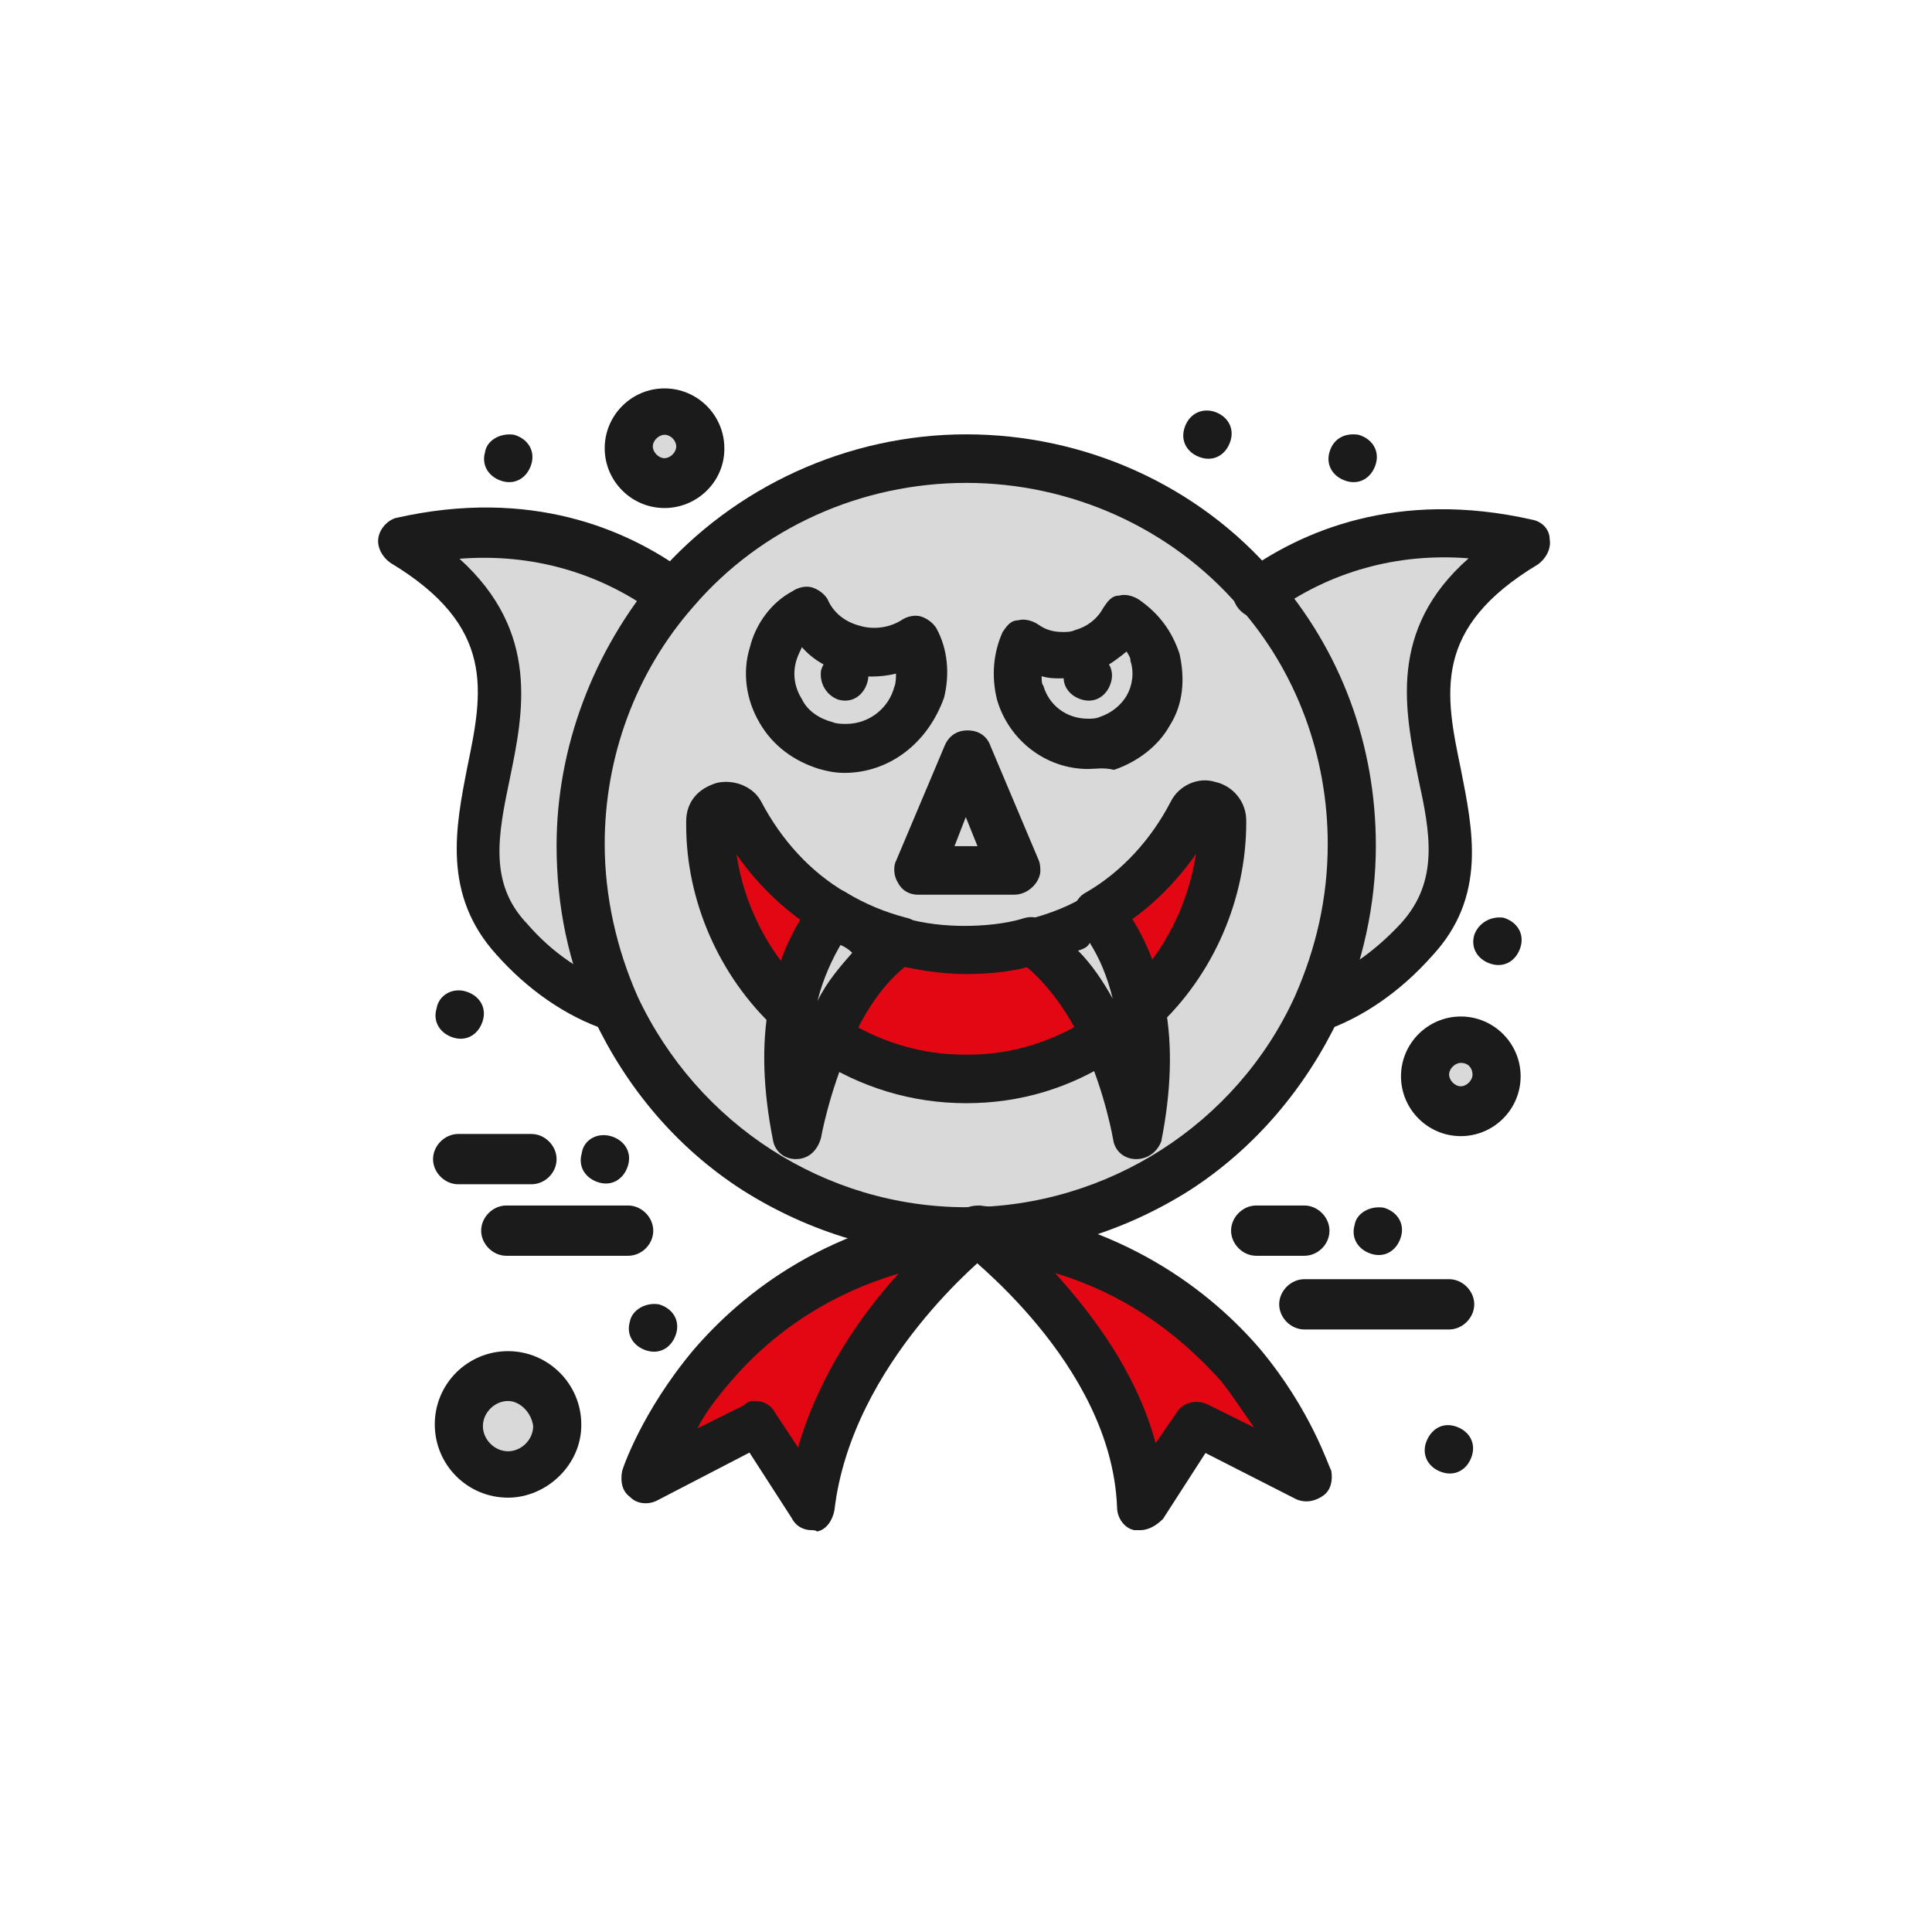 <?xml version="1.0" encoding="UTF-8"?>
<!-- Generator: Adobe Illustrator 25.2.1, SVG Export Plug-In . SVG Version: 6.00 Build 0)  -->
<svg xmlns="http://www.w3.org/2000/svg" xmlns:xlink="http://www.w3.org/1999/xlink" version="1.1" id="Layer_1" x="0px" y="0px" width="445.7px" height="445.7px" viewBox="0 0 445.7 445.7" style="enable-background:new 0 0 445.7 445.7;" xml:space="preserve">
<style type="text/css">
	.st0{fill:#FFFFFF;}
	.st1{fill:#D9D9D9;}
	.st2{fill:#E30613;}
	.st3{fill:#1C1B1B;}
	.st4{fill:#FEFEFE;}
</style>
<g>
	<g>
		<g id="_x38_2_x2C__Character_x2C__Face_x2C__Ghost_x2C__Halloween_Scary_1_">
			<g>
				<path class="st1" d="M290.2,136.4c-16.5-18.7-40.6-30.3-67.3-30.3s-50.8,11.6-67.3,30.3c-13.8,15.6-21.8,36.1-21.8,58.8      c0,13.4,3.1,25.9,8,37.4c14.3,30.3,45,51.7,81.1,51.7c36.1,0,66.9-21.4,81.1-52.2c5.3-11.1,8-24.1,8-37.4      C312,172.5,303.6,152,290.2,136.4z"></path>
				<path class="st2" d="M225.1,284.4c60.6,6.7,76.2,57.1,76.2,57.1L275.9,329L263,347.7C261.7,311.1,225.1,284.4,225.1,284.4z"></path>
				<path class="st2" d="M225.1,284.4c0,0-33.9,26.3-37.9,63.3l-12.5-19.2L149.3,341C148.9,341.4,164.5,290.6,225.1,284.4z"></path>
				<path class="st1" d="M117.2,317.8c6.2,0,11.1,4.9,11.1,11.1c0,6.2-4.9,11.1-11.1,11.1s-11.1-4.9-11.1-11.1      C106.1,322.7,111,317.8,117.2,317.8z"></path>
				<path class="st1" d="M153.3,94.9c4.5,0,8.5,3.6,8.5,8.5c0,4.9-4,8-8.5,8s-8.5-3.6-8.5-8.5C144.9,98.1,148.4,94.9,153.3,94.9z"></path>
				<path class="st1" d="M337,239.8c4.5,0,8.5,3.6,8.5,8.5c0,4.9-3.6,8.5-8.5,8.5c-4.9,0-8.5-3.6-8.5-8.5      C328.5,243.4,332.5,239.8,337,239.8z"></path>
				<path class="st1" d="M253.6,210.8c3.1,4,7.6,11.1,9.8,22.3l0,0l0,0c1.3,7.6,1.3,17.4-0.9,29c0,0-1.8-11.1-7.1-22.7l0,0      c-3.6-8-9.4-16.9-16.9-21.8C243.4,215.7,248.7,213.5,253.6,210.8z"></path>
				<path class="st1" d="M192.1,210.4c4.9,2.7,9.8,4.9,15.6,6.7c-7.6,5.3-12.9,13.8-16.9,21.8c-5.3,11.6-7.1,22.7-7.1,22.7      c-2.2-11.6-2.2-21.4-0.9-29.4C184.5,222,189,214.8,192.1,210.4z"></path>
				<path class="st2" d="M263,232.7c-1.8-10.7-6.2-17.8-9.8-22.3c9.4-5.8,16.9-13.4,21.8-23.2c1.8-3.1,6.7-2.2,6.7,1.8v0.4      C282.2,206.8,274.6,222,263,232.7C263,233.1,263,232.7,263,232.7z"></path>
				<path class="st2" d="M170.3,187.7c4.9,9.4,12.5,17.4,21.8,23.2c-3.1,4-7.6,11.1-9.8,22.3c-11.6-10.7-18.7-26.3-18.7-42.8v-0.4      C163.6,185.4,168.9,184.1,170.3,187.7z"></path>
				<path class="st2" d="M238,217.1c7.6,5.3,12.9,13.8,16.9,21.8l0,0c-8.9,5.8-19.6,9.4-31.2,9.4c-0.4,0-0.4,0-0.9,0      c-12,0-22.7-3.6-32.1-9.8c3.6-8,9.4-16.9,16.9-21.8c4.9,1.3,9.8,1.8,15.2,1.8C227.8,219.3,233.6,218.4,238,217.1z"></path>
				<polygon class="st1" points="222.9,174.3 234,200.6 211.7,200.6     "></polygon>
				<path class="st1" d="M252.3,150.7c-3.1-0.9-5.8,0.9-6.7,4c-0.9,3.1,0.9,5.8,4,6.7c3.1,0.9,5.8-0.9,6.7-4      C256.7,154.2,255,151.6,252.3,150.7z M236.2,148.4c3.6,2.2,8.5,3.1,12.9,2.2c4.5-1.3,8-4.5,10.3-8.5c3.1,2.2,5.8,5.3,6.7,9.4      c2.2,8.5-2.7,17.4-11.1,19.6c-8.5,2.2-17.4-2.7-19.6-11.1C234,156,234.9,152,236.2,148.4z"></path>
				<path class="st1" d="M200.6,157.3c0.9-3.1-0.9-5.8-4-6.7c-3.1-0.9-5.8,0.9-6.7,4c-0.9,3.1,0.9,5.8,4,6.7      C196.6,162.3,199.7,160.5,200.6,157.3z M196.6,149.8c4.9,1.3,9.8,0.4,13.8-2.2c1.8,3.6,2.2,8,1.3,12c-2.7,9.4-12,14.7-20.9,12      c-9.4-2.7-14.7-12-12-21c1.3-4.5,4-7.6,7.1-9.8C187.7,145.3,191.7,148.4,196.6,149.8z"></path>
				<path class="st1" d="M155.6,136.4c-13.8,15.6-21.8,36.1-21.8,58.8c0,13.4,3.1,25.9,8,37.4c-8.5-2.7-16.5-8-23.2-15.6      c-25-28.1,23.2-63.3-25.4-92.3C118.6,119,140,124.8,155.6,136.4z"></path>
				<path class="st1" d="M290.2,136.4c16-11.6,37-17.4,62.4-11.6c-48.6,29-0.4,64.2-25.4,91.8c-6.7,7.6-14.7,12.9-23.2,15.6      c5.3-11.1,8-24.1,8-37.4C312,172.5,303.6,152,290.2,136.4z"></path>
				<path class="st3" d="M346.8,211.7c3.1,0.9,4.9,3.6,4,6.7c-0.9,3.1-3.6,4.9-6.7,4c-3.1-0.9-4.9-3.6-4-6.7      C341,213.1,343.7,211.3,346.8,211.7z"></path>
				<path class="st3" d="M335.6,329c3.1,0.9,4.9,3.6,4,6.7c-0.9,3.1-3.6,4.9-6.7,4c-3.1-0.9-4.9-3.6-4-6.7      C329.9,329.9,332.5,328.1,335.6,329z"></path>
				<path class="st3" d="M319.2,278.6c3.1,0.9,4.9,3.6,4,6.7c-0.9,3.1-3.6,4.9-6.7,4c-3.1-0.9-4.9-3.6-4-6.7      C312.9,279.9,316,278.1,319.2,278.6z"></path>
				<path class="st3" d="M313.4,100.3c3.1,0.9,4.9,3.6,4,6.7c-0.9,3.1-3.6,4.9-6.7,4c-3.1-0.9-4.9-3.6-4-6.7      C307.6,101.2,310.2,99.8,313.4,100.3z"></path>
				<path class="st3" d="M279.9,94.9c3.1,0.9,4.9,3.6,4,6.7c-0.9,3.1-3.6,4.9-6.7,4c-3.1-0.9-4.9-3.6-4-6.7      C274.1,95.8,276.8,94.1,279.9,94.9z"></path>
				<path class="st3" d="M252.3,150.7c3.1,0.9,4.9,3.6,4,6.7c-0.9,3.1-3.6,4.9-6.7,4c-3.1-0.9-4.9-3.6-4-6.7      C246.1,151.6,249.2,149.8,252.3,150.7z"></path>
				<path class="st3" d="M189.4,154.7c0.9-3.1,3.6-4.9,6.7-4c3.1,0.9,4.9,3.6,4,6.7c-0.9,3.1-3.6,4.9-6.7,4      C190.8,160.5,189,157.8,189.4,154.7z"></path>
				<path class="st3" d="M152,300.9c3.1,0.9,4.9,3.6,4,6.7c-0.9,3.1-3.6,4.9-6.7,4c-3.1-0.9-4.9-3.6-4-6.7      C145.8,302.2,148.9,300.4,152,300.9z"></path>
				<path class="st3" d="M140.9,262.1c3.1,0.9,4.9,3.6,4,6.7c-0.9,3.1-3.6,4.9-6.7,4c-3.1-0.9-4.9-3.6-4-6.7      C134.6,263,137.7,261.2,140.9,262.1z"></path>
				<path class="st3" d="M118.6,100.3c3.1,0.9,4.9,3.6,4,6.7c-0.9,3.1-3.6,4.9-6.7,4c-3.1-0.9-4.9-3.6-4-6.7      C112.3,101.6,115.4,99.8,118.6,100.3z"></path>
				<path class="st3" d="M107.4,228.7c3.1,0.9,4.9,3.6,4,6.7c-0.9,3.1-3.6,4.9-6.7,4c-3.1-0.9-4.9-3.6-4-6.7      C101.2,229.6,104.3,227.8,107.4,228.7z"></path>
				<path class="st3" d="M194.8,178.3c-2.2,0-4-0.4-5.8-0.9c-5.8-1.8-10.7-5.3-13.8-10.7c-3.1-5.3-4-11.6-2.2-17.4      c1.3-5.3,4.9-10.3,9.8-12.9c1.3-0.9,3.1-1.3,4.5-0.9c1.3,0.4,2.7,1.3,3.6,2.7c1.3,3.1,4,5.3,7.6,6.2c3.1,0.9,6.7,0.4,9.4-1.3      c1.3-0.9,3.1-1.3,4.5-0.9c1.3,0.4,2.7,1.3,3.6,2.7c2.7,4.9,3.1,10.7,1.8,16C214,171.6,205,178.3,194.8,178.3z M185,149.3      c-0.4,0.9-0.9,1.8-1.3,3.1c-0.9,3.1-0.4,6.2,1.3,8.9c1.3,2.7,4,4.5,7.1,5.3c0.9,0.4,2.2,0.4,3.1,0.4c5.3,0,9.8-3.6,11.1-8.5      c0.4-0.9,0.4-2.2,0.4-3.1c-3.6,0.9-7.6,0.9-11.6,0C191.2,154.2,187.7,152.4,185,149.3z"></path>
				<path class="st3" d="M251,177.4c-9.8,0-18.3-6.7-21-16c-1.3-5.3-0.9-10.7,1.3-15.6c0.9-1.3,1.8-2.7,3.6-2.7      c1.3-0.4,3.1,0,4.5,0.9c1.8,1.3,3.6,1.8,5.8,1.8l0,0c0.9,0,1.8,0,2.7-0.4c3.1-0.9,5.3-2.7,6.7-5.3c0.9-1.3,1.8-2.7,3.6-2.7      c1.3-0.4,3.1,0,4.5,0.9c4.5,3.1,7.6,7.1,9.4,12.5c1.3,5.8,0.9,11.6-2.2,16.5c-2.7,4.9-7.6,8.5-12.9,10.3      C254.5,177,252.7,177.4,251,177.4z M240.3,156c0,0.9,0,1.8,0.4,2.2c1.3,4.5,5.3,7.6,10.3,7.6c0.9,0,1.8,0,2.7-0.4      c2.7-0.9,4.9-2.7,6.2-4.9c1.3-2.2,1.8-5.3,0.9-8c0-0.9-0.4-1.3-0.9-2.2c-2.7,2.2-5.8,4.5-9.4,5.3c-1.8,0.4-4,0.9-5.8,0.9l0,0      C243.4,156.5,242,156.5,240.3,156z"></path>
				<path class="st3" d="M222.9,254.5c-12.5,0-24.5-3.6-35.2-10.7c-2.7-1.8-3.1-5.3-1.8-7.6c1.8-2.7,5.3-3.1,7.6-1.8      c8.9,5.8,18.7,8.9,29,8.9c0.4,0,0.4,0,0.9,0c10.3,0,19.6-3.1,28.1-8.5c2.7-1.8,6.2-0.9,7.6,1.8c1.8,2.7,0.9,6.2-1.8,7.6      C246.9,251,235.4,254.5,222.9,254.5C223.8,254.5,223.3,254.5,222.9,254.5z"></path>
				<path class="st3" d="M222.9,224.7c-5.8,0-11.1-0.9-16.9-2.2c-3.1-0.9-4.9-4-4-6.7c0.9-3.1,4-4.9,6.7-4c4.5,1.3,9.4,1.8,13.8,1.8      c4,0,9.4-0.4,13.8-1.8c3.1-0.9,5.8,0.9,6.7,4c0.9,3.1-0.9,5.8-4,6.7C234,224.2,228.2,224.7,222.9,224.7z"></path>
				<path class="st3" d="M263,238.5c-0.4,0-1.3,0-1.8-0.4c-1.8-0.9-3.1-2.2-3.6-4.5l0,0c-0.4-2.2,0.9-4.5,2.7-5.8      c8.5-8.5,13.8-19.2,15.6-30.8c-5.3,7.6-12,13.8-19.6,18.3c-2.7,1.8-6.2,0.9-7.6-1.8c-1.8-2.7-0.9-6.2,1.8-7.6      c8.5-4.9,15.2-12.5,19.6-21c1.8-3.6,6.2-5.8,10.3-4.5c4,0.9,7.1,4.5,7.1,8.9v0.4c0,17.8-7.6,35.2-20.5,47.2l0,0      C265.7,238,264.3,238.5,263,238.5z"></path>
				<path class="st3" d="M182.8,238.5c-1.3,0-2.7-0.4-4-1.3c-12.9-12-20.5-29.4-20.5-46.8c0-0.4,0-0.4,0-0.9c0-4.5,2.7-7.6,7.1-8.9      c4-0.9,8.5,0.9,10.3,4.5c4.5,8.5,11.1,16,19.6,20.9c2.7,1.8,3.6,4.9,1.8,7.6c-1.8,2.7-4.9,3.6-7.6,1.8      c-7.6-4.5-14.3-10.7-19.6-18.3c1.8,12,7.6,23.2,16.5,31.6c2.2,2.2,2.2,5.8,0.4,8C185.4,237.6,184.1,238.5,182.8,238.5z"></path>
				<path class="st3" d="M183.6,267.4c-2.7,0-4.9-1.8-5.3-4.5c-2.2-11.1-2.7-21.8-0.9-31.2c2.2-12,7.1-20.1,10.7-24.5      c1.8-2.2,4.9-2.7,7.1-1.3c4.5,2.7,8.9,4.5,13.8,5.8c2.2,0.4,3.6,2.2,4,4.5c0.4,2.2-0.4,4.5-2.2,5.3c-5.8,4-10.7,10.3-14.7,19.6      c-4.9,11.1-6.7,21.4-6.7,21.4C188.5,265.7,186.3,267.4,183.6,267.4L183.6,267.4z M193.9,218c-1.8,3.1-4,7.6-5.3,12.9      c2.2-4.5,5.3-8,8-11.1C195.7,218.9,194.8,218.4,193.9,218z"></path>
				<path class="st3" d="M262.1,267.4L262.1,267.4c-2.7,0-4.9-1.8-5.3-4.5c0,0-1.8-10.7-6.7-21.4l0,0l0,0c-4-8.9-9.4-15.6-14.7-19.6      c-1.8-1.3-2.7-3.6-2.2-5.3c0.4-1.8,1.8-4,4-4.5c4.9-1.3,9.8-3.1,13.8-5.8c2.2-1.3,5.3-0.9,7.1,1.3c3.6,4.5,8.5,12.5,10.7,24.5      l0,0l0,0c1.8,9.4,1.3,20.1-0.9,31.2C267,265.7,264.8,267.4,262.1,267.4z M248.7,219.3c3.1,3.1,5.8,7.1,8,11.1      c-1.3-5.3-3.1-9.4-5.3-12.9C251,218.4,250.1,218.9,248.7,219.3z"></path>
				<path class="st3" d="M304,238c-2.2,0-4.5-1.3-5.3-3.6c-0.9-3.1,0.4-6.2,3.6-7.1c7.6-2.7,14.7-7.6,20.9-14.3l0,0      c8.9-9.8,6.7-21,4-33.4c-3.1-15.6-7.1-34.3,11.6-50.8c-16.5-1.3-32.1,3.1-45,12.5c-0.9,0.9-2.2,1.3-3.6,1.3      c-3.1,0-5.8-2.7-5.8-5.8c0-1.8,0.4-3.1,1.8-4l0.4-0.4c13.4-9.8,35.7-19.6,66.9-12.5c2.2,0.4,4,2.2,4,4.5      c0.4,2.2-0.9,4.5-2.7,5.8c-24.5,14.7-21.4,29.9-17.8,47.2c2.7,13.8,6.2,29.4-6.7,43.2c-7.1,8-16,14.3-25.4,17.4      C304.9,238,304.4,238,304,238z"></path>
				<path class="st3" d="M141.7,238c-0.4,0-1.3,0-1.8-0.4c-9.4-3.1-18.3-9.4-25.4-17.4c-12.5-13.8-9.4-29.4-6.7-43.2      c3.6-17.4,6.7-32.5-17.8-47.2c-1.8-1.3-3.1-3.6-2.7-5.8c0.4-2.2,2.2-4,4-4.5c31.2-7.1,53.5,2.7,66.9,12.5c0.4,0,0.4,0.4,0.9,0.9      c0.9,0.9,1.3,2.2,1.3,4c0,3.1-2.7,5.8-5.8,5.8c-1.3,0-2.2-0.4-3.6-1.3c-12.9-9.4-28.5-13.8-45-12.5      c18.7,16.9,14.7,35.7,11.6,50.8c-2.7,12.9-4.9,24.1,4,33.4l0,0c5.8,6.7,12.9,11.6,21,14.3c3.1,0.9,4.5,4,3.6,7.1      C146.2,236.2,144.4,238,141.7,238z"></path>
				<path class="st3" d="M222.9,289.7c-18.3,0-36.1-5.3-51.7-15.2c-15.2-9.8-26.7-23.6-34.3-39.7c-5.8-12.5-8.5-25.9-8.5-39.7      c0-22.7,8.5-45,23.2-62.4c17.8-20.5,44.1-32.5,71.3-32.5c27.2,0,53.5,11.6,71.3,32.5c15.2,17.4,23.2,39.2,23.2,62.4      c0,13.8-3.1,27.2-8.5,39.7c-7.6,16-19.2,29.9-34.3,39.7C259,284.4,241.1,289.7,222.9,289.7z M222.9,111.4      c-24.1,0-47.3,10.3-62.9,28.5c-13.4,15.2-20.5,34.8-20.5,54.8c0,12,2.7,24.1,7.6,35.2c13.8,29.4,43.2,48.6,75.8,48.6      c32.5,0,62.4-19.2,75.8-48.6c4.9-11.1,7.6-22.7,7.6-35.2c0-20.1-7.1-39.7-20.5-54.8C270.1,121.7,246.9,111.4,222.9,111.4z"></path>
				<path class="st3" d="M234,206.4L234,206.4h-22.3c-1.8,0-3.6-0.9-4.5-2.7c-0.9-1.3-1.3-3.6-0.4-5.3l11.1-26.3      c0.9-2.2,2.7-3.6,5.3-3.6s4.5,1.3,5.3,3.6l11.1,26.3c0.4,0.9,0.4,1.8,0.4,2.7C239.8,203.7,237.1,206.4,234,206.4z M220.2,195.2      h5.3l-2.7-6.7L220.2,195.2z"></path>
				<path class="st3" d="M263,353c-0.4,0-0.9,0-1.3,0c-2.2-0.4-4-2.7-4-5.3c-1.3-33.4-35.7-58.8-35.7-59.3c-2.2-1.3-2.7-4-1.8-6.7      c0.9-2.7,3.1-3.6,5.8-3.6c33,3.6,53.5,20.1,64.6,33c12,14.3,16,27.6,16.5,28.1c0.4,2.2,0,4.5-1.8,5.8c-1.8,1.3-4,1.8-6.2,0.9      l-21-10.7l-9.8,15.2C266.6,352.1,264.8,353,263,353z M243.4,293.7c8.5,9.4,18.7,22.7,23.2,39.2l4.9-7.1c1.3-2.2,4.5-3.1,7.1-1.8      l10.7,5.3c-2.2-3.1-4.5-6.7-7.6-10.7C271,306.7,258.5,298.2,243.4,293.7z"></path>
				<path class="st3" d="M187.2,353c-1.8,0-3.6-0.9-4.5-2.7l-9.8-15.2l-21.4,11.1c-1.8,0.9-4.5,0.9-6.2-0.9      c-1.8-1.3-2.2-3.6-1.8-5.8c0-0.4,4.5-13.8,16.5-28.1c11.1-12.9,31.2-29.4,64.6-33c2.7-0.4,4.9,1.3,5.8,3.6      c0.9,2.2,0,4.9-1.8,6.7c-0.4,0.4-32.1,25.4-36.1,59.7c-0.4,2.2-1.8,4.5-4,4.9C188.1,353,187.7,353,187.2,353z M174.3,323.2      c1.8,0,3.6,0.9,4.5,2.7l5.3,8c4.9-16.9,14.7-30.8,23.2-40.1c-15.2,4.5-28.5,12.9-38.8,25c-3.1,3.6-5.8,7.1-7.6,10.7l10.7-5.3      C172.5,323.2,173.4,323.2,174.3,323.2z"></path>
				<path class="st3" d="M122.6,273.2h-16.9c-3.1,0-5.8-2.7-5.8-5.8c0-3.1,2.7-5.8,5.8-5.8h16.9c3.1,0,5.8,2.7,5.8,5.8      C128.4,270.6,125.7,273.2,122.6,273.2z"></path>
				<path class="st3" d="M144.9,289.7h-28.1c-3.1,0-5.8-2.7-5.8-5.8c0-3.1,2.7-5.8,5.8-5.8h28.1c3.1,0,5.8,2.7,5.8,5.8      C150.7,287.1,148,289.7,144.9,289.7z"></path>
				<path class="st3" d="M300.9,289.7h-11.1c-3.1,0-5.8-2.7-5.8-5.8c0-3.1,2.7-5.8,5.8-5.8h11.1c3.1,0,5.8,2.7,5.8,5.8      C306.7,287.1,304,289.7,300.9,289.7z"></path>
				<path class="st3" d="M334.3,306.7h-33.4c-3.1,0-5.8-2.7-5.8-5.8c0-3.1,2.7-5.8,5.8-5.8h33.4c3.1,0,5.8,2.7,5.8,5.8      C340.1,304,337.4,306.7,334.3,306.7z"></path>
				<path class="st3" d="M117.2,345.5c-9.4,0-16.9-7.6-16.9-16.9c0-9.4,7.6-16.9,16.9-16.9s16.9,7.6,16.9,16.9      C134.2,337.9,126.1,345.5,117.2,345.5z M117.2,323.2c-3.1,0-5.8,2.7-5.8,5.8c0,3.1,2.7,5.8,5.8,5.8c3.1,0,5.8-2.7,5.8-5.8      C122.6,325.8,119.9,323.2,117.2,323.2z"></path>
				<path class="st3" d="M337,262.1c-7.6,0-13.8-6.2-13.8-13.8c0-7.6,6.2-13.8,13.8-13.8c7.6,0,13.8,6.2,13.8,13.8      C350.8,255.9,344.6,262.1,337,262.1z M337,245.2c-1.3,0-2.7,1.3-2.7,2.7c0,1.3,1.3,2.7,2.7,2.7c1.3,0,2.7-1.3,2.7-2.7      C339.7,246.5,338.8,245.2,337,245.2z"></path>
				<path class="st3" d="M153.3,117.2c-7.6,0-13.8-6.2-13.8-13.8c0-7.6,6.2-13.8,13.8-13.8c7.6,0,13.8,6.2,13.8,13.8      C167.2,111,160.9,117.2,153.3,117.2z M153.3,100.3c-1.3,0-2.7,1.3-2.7,2.7c0,1.3,1.3,2.7,2.7,2.7c1.3,0,2.7-1.3,2.7-2.7      C156,101.6,154.7,100.3,153.3,100.3z"></path>
			</g>
		</g>
	</g>
</g>
</svg>
